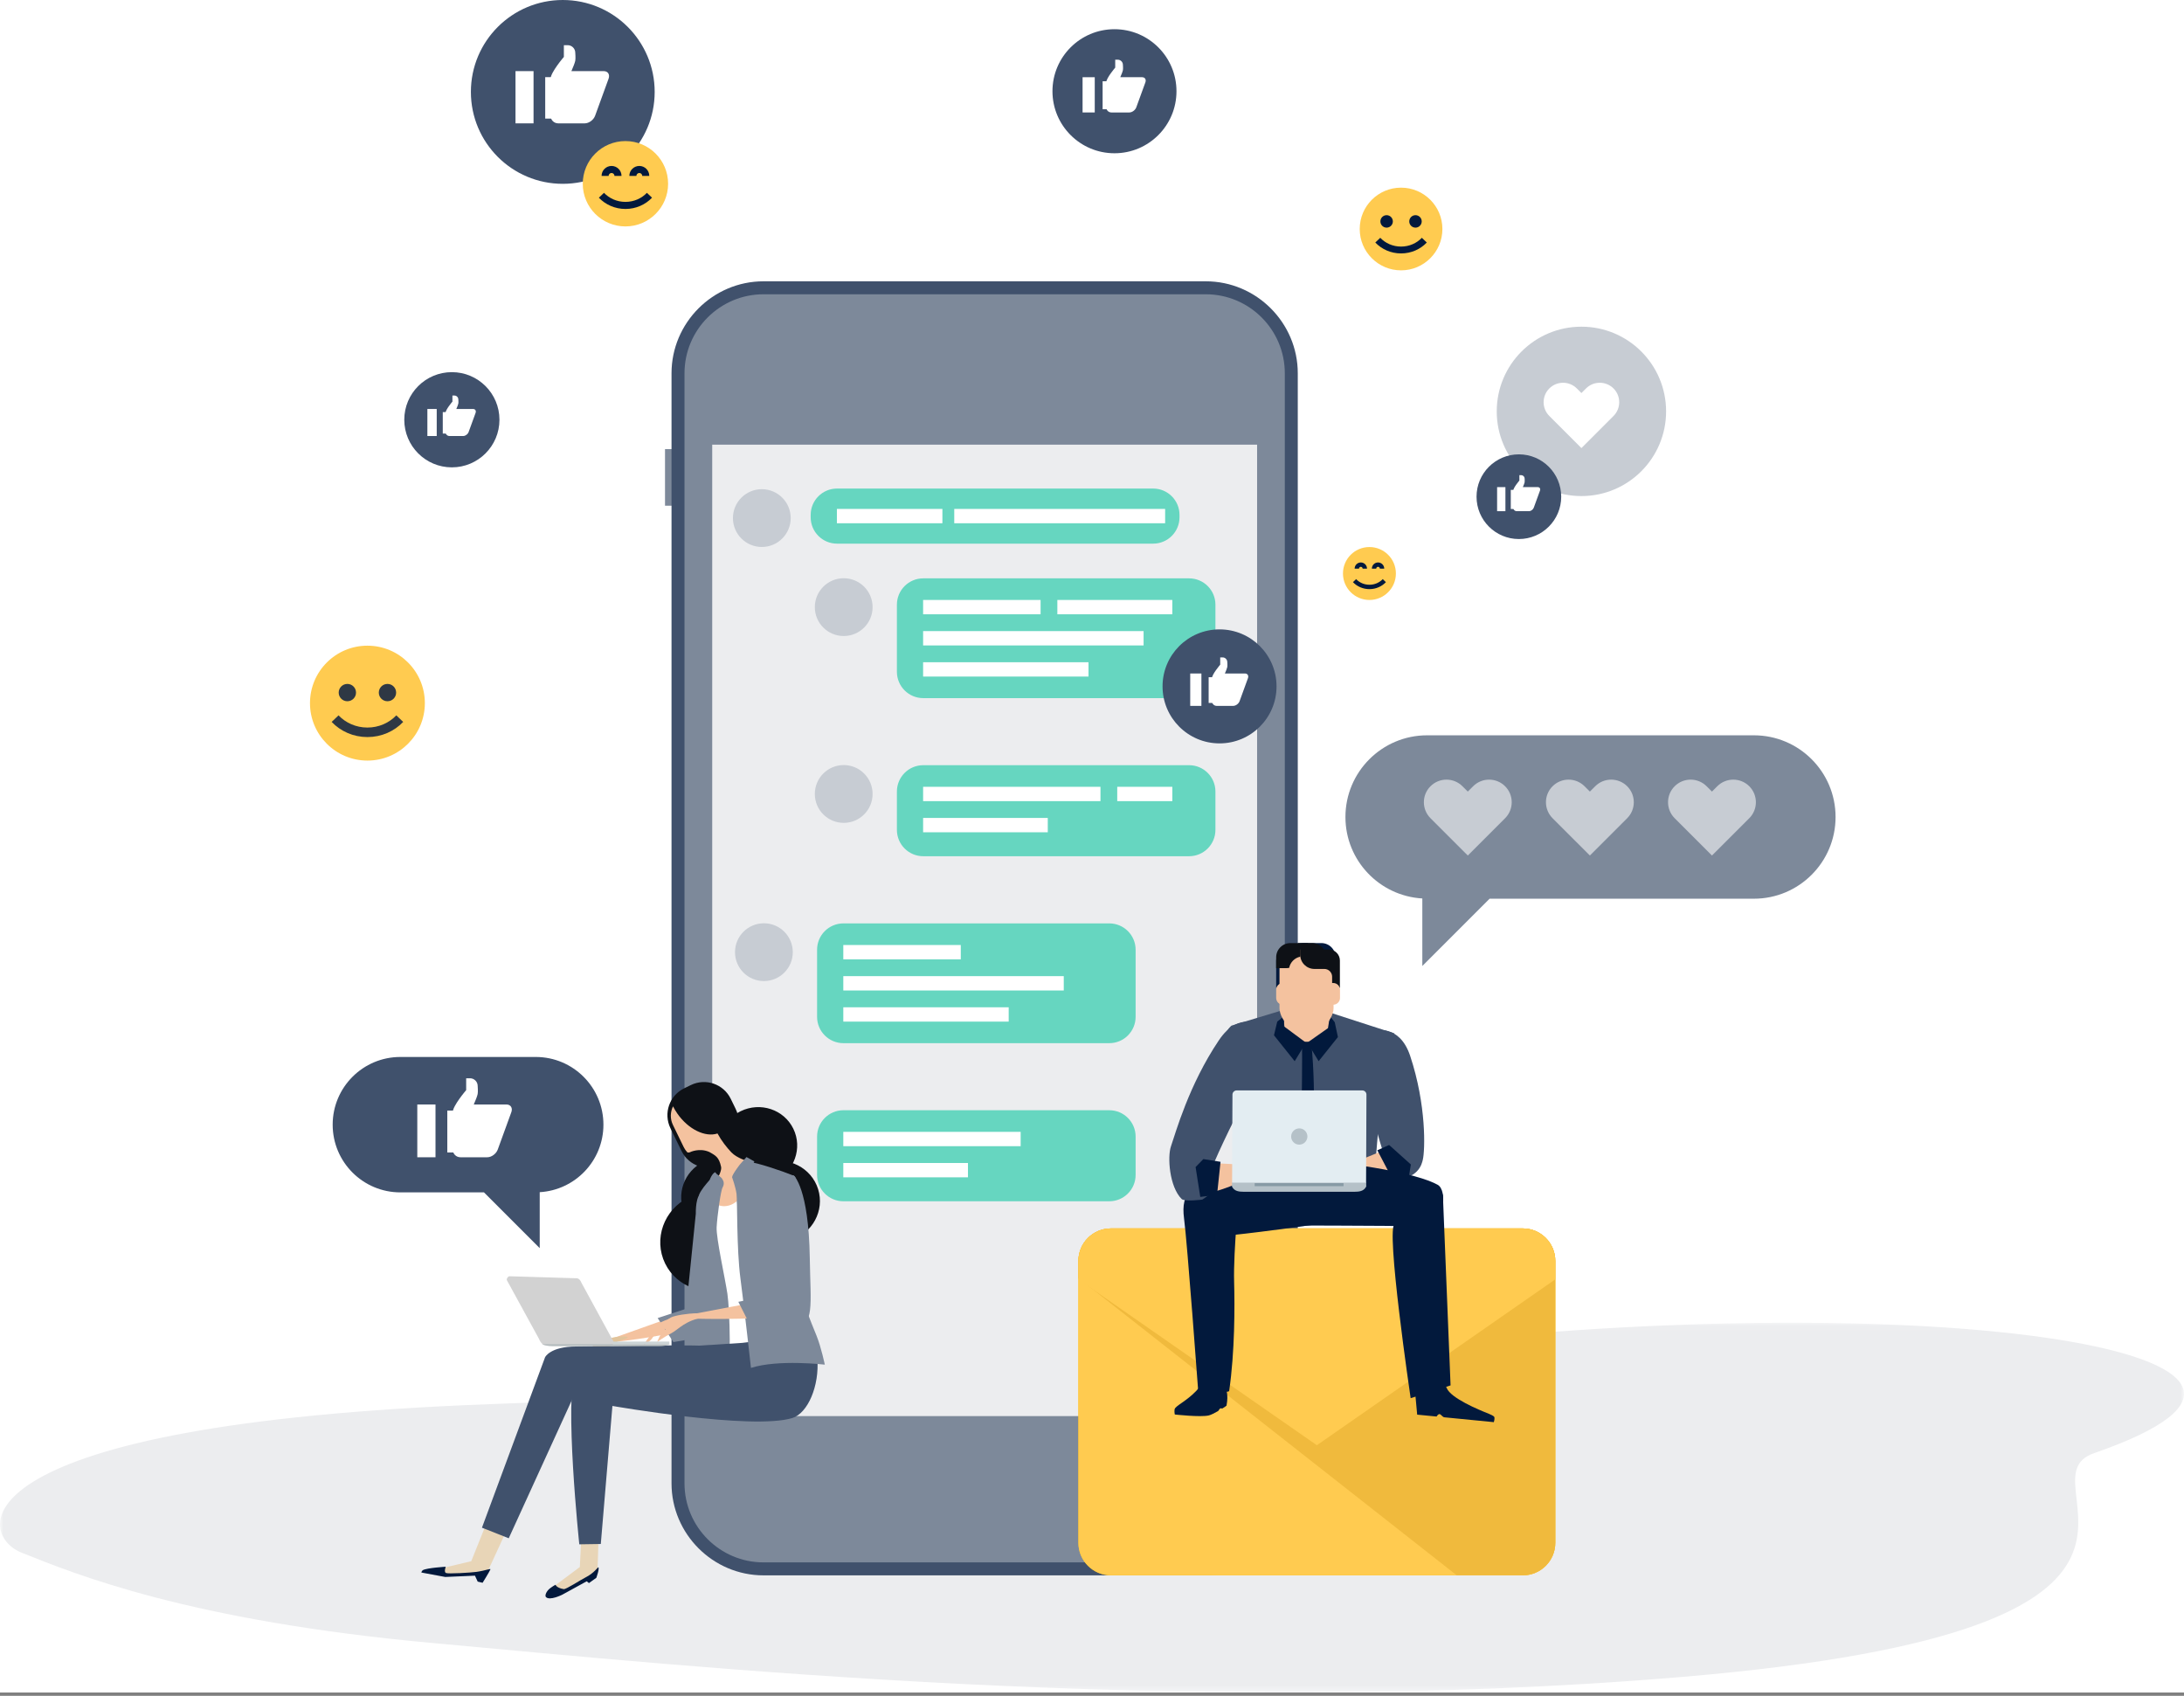 <?xml version="1.0" encoding="UTF-8"?>
<svg xmlns="http://www.w3.org/2000/svg" xmlns:xlink="http://www.w3.org/1999/xlink" fill="none" height="236" viewBox="0 0 304 236" width="304">
  <rect x="0" y="0" width="304" height="236" fill="#808080" stroke="none"/>
  <clipPath id="a">
    <path d="m0 0h304v235.54h-304z"></path>
  </clipPath>
  <mask id="b" height="52" maskUnits="userSpaceOnUse" width="304" x="0" y="184">
    <path clip-rule="evenodd" d="m0 184.079h304v51.457h-304z" fill="#fff" fill-rule="evenodd"></path>
  </mask>
  <g clip-path="url(#a)">
    <path d="m0 0h304v235.54h-304z" fill="#fff"></path>
    <g mask="url(#b)">
      <path clip-rule="evenodd" d="m68.419 195.402c21.333-.784 87.431-3.568 127.489-8.149 74.277-8.494 135.266 1.271 95.591 14.968-11.087 3.826 21.501 24.465-57.17 31.133-69.058 5.853-139.712-1.582-173.9-4.682-34.188-3.1-50.063-9.65-57.431-12.598-6.48-2.593-9.149-17.93 65.421-20.672z" fill="#ecedef" fill-rule="evenodd"></path>
    </g>
    <g clip-rule="evenodd" fill-rule="evenodd">
      <path d="m94.963 70.378h-2.397v-7.879h2.397z" fill="#7d899a"></path>
      <path d="m180.643 206.432c0 7.04-5.762 12.804-12.804 12.804h-61.562c-7.042 0-12.805-5.764-12.805-12.804v-154.481c0-7.041 5.763-12.803 12.805-12.803h61.562c7.042 0 12.804 5.763 12.804 12.803z" fill="#40516c"></path>
      <path d="m106.277 217.431c-6.063 0-10.999-4.936-10.999-10.999v-154.481c0-6.063 4.936-10.998 10.999-10.998h61.562c6.066 0 10.999 4.935 10.999 10.998v154.481c0 6.063-4.933 10.999-10.999 10.999z" fill="#7d899a"></path>
      <path d="m99.136 197.072h75.845v-135.19h-75.845z" fill="#ecedef"></path>
      <path d="m164.18 71.989c0 2.026-1.642 3.668-3.667 3.668h-44.004c-2.026 0-3.667-1.643-3.667-3.668v-.333c0-2.025 1.641-3.666 3.667-3.666h44.004c2.025 0 3.667 1.641 3.667 3.666z" fill="#66d6c0"></path>
      <path d="m169.181 93.488c0 2.026-1.641 3.668-3.667 3.668h-37.004c-2.025 0-3.667-1.642-3.667-3.668v-9.334c0-2.026 1.642-3.667 3.667-3.667h37.004c2.026 0 3.667 1.641 3.667 3.667z" fill="#66d6c0"></path>
      <path d="m113.418 84.491c0 2.221 1.8 4.021 4.022 4.021 2.22 0 4.021-1.8 4.021-4.021 0-2.221-1.801-4.021-4.021-4.021-2.222 0-4.022 1.801-4.022 4.021z" fill="#c7ccd3"></path>
      <path d="m102.019 72.1c0 2.222 1.801 4.021 4.022 4.021 2.22 0 4.021-1.8 4.021-4.021 0-2.22-1.801-4.022-4.021-4.022-2.221 0-4.022 1.802-4.022 4.022z" fill="#c7ccd3"></path>
      <path d="m169.181 115.489c0 2.026-1.641 3.668-3.667 3.668h-37.004c-2.025 0-3.667-1.642-3.667-3.668v-5.333c0-2.025 1.642-3.668 3.667-3.668h37.004c2.026 0 3.667 1.643 3.667 3.668z" fill="#66d6c0"></path>
      <path d="m113.418 110.494c0 2.22 1.8 4.021 4.022 4.021 2.22 0 4.021-1.801 4.021-4.021 0-2.222-1.801-4.023-4.021-4.023-2.222 0-4.022 1.801-4.022 4.023z" fill="#c7ccd3"></path>
      <path d="m158.072 141.507c0 2.026-1.642 3.667-3.667 3.667h-37.004c-2.026 0-3.668-1.641-3.668-3.667v-9.335c0-2.025 1.642-3.667 3.668-3.667h37.004c2.025 0 3.667 1.642 3.667 3.667z" fill="#66d6c0"></path>
      <path d="m102.309 132.51c0 2.221 1.801 4.021 4.022 4.021 2.22 0 4.021-1.8 4.021-4.021 0-2.22-1.801-4.022-4.021-4.022-2.221 0-4.022 1.802-4.022 4.022z" fill="#c7ccd3"></path>
      <path d="m158.072 163.509c0 2.025-1.642 3.668-3.667 3.668h-37.004c-2.026 0-3.668-1.643-3.668-3.668v-5.334c0-2.025 1.642-3.668 3.668-3.668h37.004c2.025 0 3.667 1.643 3.667 3.668z" fill="#66d6c0"></path>
      <path d="m116.491 72.819h14.686v-1.994h-14.686z" fill="#fff"></path>
      <path d="m132.826 72.819h29.354v-1.994h-29.354z" fill="#fff"></path>
      <path d="m128.492 85.488h16.353v-1.994h-16.353z" fill="#fff"></path>
      <path d="m147.178 85.488h16.002v-1.994h-16.002z" fill="#fff"></path>
      <path d="m128.492 89.822h30.688v-1.995h-30.688z" fill="#fff"></path>
      <path d="m128.492 94.155h23.021v-1.994h-23.021z" fill="#fff"></path>
      <path d="m128.492 111.491h24.687v-1.994h-24.687z" fill="#fff"></path>
      <path d="m155.513 111.491h7.667v-1.994h-7.667z" fill="#fff"></path>
      <path d="m128.492 115.824h17.352v-1.995h-17.352z" fill="#fff"></path>
      <path d="m117.383 133.508h16.353v-1.995h-16.353z" fill="#fff"></path>
      <path d="m117.383 137.841h30.687v-1.995h-30.687z" fill="#fff"></path>
      <path d="m117.383 142.174h23.021v-1.994h-23.021z" fill="#fff"></path>
      <path d="m117.383 159.51h24.687v-1.995h-24.687z" fill="#fff"></path>
      <path d="m117.383 163.843h17.352v-1.994h-17.352z" fill="#fff"></path>
      <path d="m102.309 158.513c0 2.22 1.801 4.021 4.022 4.021 2.22 0 4.021-1.801 4.021-4.021 0-2.222-1.801-4.022-4.021-4.022-2.221 0-4.022 1.8-4.022 4.022z" fill="#ff3e0d"></path>
      <path d="m95.353 168.938c1.308 2.684 4.591 3.779 7.33 2.441 2.74-1.334 3.903-4.593 2.595-7.276-1.307-2.683-4.59-3.777-7.331-2.441-2.738 1.335-3.901 4.595-2.594 7.276z" fill="#0e1116"></path>
      <path d="m92.582 175.835c1.652 3.387 5.795 4.767 9.254 3.08 3.462-1.686 4.931-5.798 3.277-9.189-1.651-3.388-5.794-4.769-9.256-3.081-3.461 1.685-4.927 5.799-3.276 9.19z" fill="#0e1116"></path>
      <path d="m98.386 183.321s.203.904-4.155 2.012c-4.358 1.105-11.03 1.651-11.03 1.651l9.817-3.493s3.816-1.156 5.369-.17z" fill="#f4c29f"></path>
      <path d="m86.711 186.435c-2.055.59-2.643 1.872-3.366 2.425-.725.554-1.404 1.276-1.398 1.267.204-1.012.86-1.225 1.112-1.607.251-.378.206-.211-.544-.057-.422.089-.945 1.032-1.355 1.589-.357.483-.634.594-.634.594s.319-.893.827-1.688c.614-.954 1.452-1.846 1.665-2.012.39-.296 1.752-.738 2.768-.891 1.146-.168 2.406-.045.924.38z" fill="#e1c49b"></path>
      <path d="m83.142 186.955s-1.46.852-1.676 1.139c-.151.199-.712 1.275-.712 1.275s.559-.263.809-.682c.249-.415 1.579-1.732 1.579-1.732z" fill="#e1c49b"></path>
      <path d="m95.953 181.993s4.048-.9 4.458 1.535c.233 1.384-.541 2.114-1.769 2.363-2.284.469-4.909.878-4.909.878l-2.192-3.339z" fill="#7d899a"></path>
      <path d="m95.724 179.982 1.128-11.069s-.08-2.894.963-2.834c1.504.084 1.79 2.584 1.923 3.482.264 1.827.649 2.549.62 7.151-.018 2.84.184 6.045.005 7.961-.123 1.32-1.408-.146-2.748-.272-2.498-.235-1.891-4.419-1.891-4.419z" fill="#7d899a"></path>
      <path d="m71.435 210.984-3.697 8.018-5.126.114-2.592-.526 5.576-1.325 2.985-7.441z" fill="#e8d5b7"></path>
      <path d="m67.173 220.268-.681-.161-.381-.829-4.136.182-3.329-.619s.065-.25.222-.335c.589-.317 3.175-.47 3.175-.47s-.272.717.024.869c.292.15 3.484-.046 4.252-.154 1.317-.187 1.998-.518 1.94-.343-.086.256-1.084 1.86-1.084 1.86z" fill="#02193c"></path>
      <path d="m91.905 194.687-12.086-.322-9.006 19.711-3.728-1.474 8.784-23.718s.696-1.499 4.347-1.499c3.553 0 17.891-.392 19.521.062 3.863 1.075-8.495 3.965-7.832 7.24z" fill="#40516c"></path>
      <path d="m100.503 161.917c1.308 2.685 4.591 3.777 7.329 2.443 2.742-1.337 3.904-4.595 2.596-7.278-1.308-2.684-4.589-3.776-7.33-2.442-2.742 1.337-3.903 4.595-2.595 7.277z" fill="#0e1116"></path>
      <path d="m94.866 160.179c1.005 2.062 3.489 2.919 5.551 1.915l.071-2.227c2.059-1.005 2.914-3.49 1.91-5.549l-.682-1.4c-1.003-2.062-3.487-2.92-5.549-1.916l-.932.454c-2.062 1.005-2.919 3.49-1.914 5.552z" fill="#0e1116"></path>
      <path d="m93.683 153.966c.171.341.373.68.602 1.009 1.545 2.212 3.889 3.321 5.589 2.769.58 1.063 1.274 1.932 1.938 2.635.758.799 2.351 1.259 2.351 1.259 1.085 1.541.471 5.98-3.409 6.438-2.333.274-1.855-2.183-1.041-3.716.381-.721.748-1.547.664-1.954-.294-1.414-.81-1.607-1.642-2.09-1.402-.614-2.684.029-2.684.029-.125.06-.263.063-.382.016-.198-.211-.364-.45-.498-.723l-1.498-3.077c-.416-.852-.38-1.805.01-2.595z" fill="#f4c29f"></path>
      <path d="m105.859 190.782s-1.774.366-2.265.55c-.657.248-2.581-.064-2.581-.064s-.246-9.497-.711-12.811c-.461-3.316-1.323-4.213-1.317-5.25.011-1.656.148-2.043.439-3.329.294-1.286-.563-2.996-.273-2.669.47.528 2.224 1.347 3.862-.469.284-.312 2.846 24.042 2.846 24.042z" fill="#fff"></path>
      <path d="m99.572 163.36s-2.41 2.426-2.313 3.226c.097.799-.148 4.151.404 7.719.554 3.568.999 4.454 1.09 7.058.091 2.607-.512 3.187-.293 6.386.171 2.505.565 4.716.565 4.716s1.138.32 1.996-.613c.858-.929.547-9.642.231-11.787-.316-2.143-1.576-7.771-1.501-9.265.077-1.493.559-5.063.823-5.532.66-1.172-.811-1.787-1.002-1.908z" fill="#7d899a"></path>
      <path d="m99.562 163.135s.13.208.298.323c.313.217.707.643.707.643s-.482-.232-.666.184c-.227.513-.365 1.665-.365 1.665s-.891-1.469-.679-1.938c.384-.845.705-.877.705-.877z" fill="#7d899a"></path>
      <path d="m102.866 168.917c.925 2.98 4.141 4.628 7.182 3.682s4.757-4.125 3.83-7.101c-.924-2.979-4.14-4.627-7.179-3.682-3.043.945-4.759 4.126-3.833 7.101z" fill="#0e1116"></path>
      <path d="m83.359 212.733-.181 5.614-1.145 1.348-3.047 1.758-2.261-.41 3.985-2.969.292-5.892z" fill="#e8d5b7"></path>
      <path d="m83.003 219.579-1.025.732-.314-.25-3.394 1.863s-1.792.903-2.288.317c-.16-.188.041-.804.615-1.23.453-.336.732-.467.732-.467s.117.437 1.135.607c.324.055 2.34-1.279 3.033-1.625 1.243-.621 1.738-1.491 1.799-1.411.163.216-.292 1.464-.292 1.464z" fill="#02193c"></path>
      <path d="m107.28 183.131-1.457 3.446-2.505.306-20.227 1.288s-1.81-.559-2.961 2.299c-1.641 4.072.504 24.447.504 24.447l2.994-.047 1.617-19.21s19.441 3.402 25.041 1.681c2.149-.659 3.789-4.453 3.483-8.285-.24-3.005-2.246-5.768-2.246-5.768z" fill="#40516c"></path>
      <path d="m104.53 190.365s-.938-8.478-1.472-12.491c-.532-4.014-.414-10.75-.536-11.714-.124-.965-.629-2.354-.629-2.354s.977-2.191 2.254-2.119c1.122.062 4.663 1.251 6.379 1.946 1.184.482.563 13.998.67 14.712.382 2.565 1.643 5.507 2.461 7.539.65 1.615 1.152 4.028 1.152 4.028s-6.475-.764-10.279.453z" fill="#7d899a"></path>
      <path d="m103.907 161.021-.953 1.073s-1.329 1.839-.897 1.58c.548-.326 1.178 1.591 1.178 1.591l1.767-3.629z" fill="#7d899a"></path>
      <path d="m111.661 181.625s1.479 1.052-4.112 1.624c-5.591.577-13.929.162-13.929.162l12.785-2.421s3.527-.716 5.256.635z" fill="#f4c29f"></path>
      <path d="m98.056 183.333c-2.652.348-3.623 1.705-4.62 2.215-.999.511-1.975 1.222-1.971 1.213.447-1.106.629-1.153 1.011-1.541.381-.391-.019-.266-.633-.266-.542 0-.72 1.036-1.334 1.6-.532.488-.896.572-.896.572s.566-.958 1.346-1.773c.941-.982 2.148-1.861 2.442-2.012.539-.276 2.302-.564 3.587-.575 1.449-.016 2.978.318 1.069.567z" fill="#f4c29f"></path>
      <path d="m93.549 183.371s-1.964.733-2.288 1.025c-.223.199-1.123 1.326-1.123 1.326s.742-.212 1.129-.644c.388-.43 2.282-1.707 2.282-1.707z" fill="#f4c29f"></path>
      <path d="m108.353 180.041-1.818-12.315s.45-2.538 1.238-3.406c.933-1.03 2.713-.725 2.713-.725s2.081 1.706 2.23 11.456c.1 6.675.712 9.417-2.162 9.707-2.684.272-5.747.439-5.747.439l-2.036-4.028z" fill="#7d899a"></path>
      <path d="m75.528 187.065h17.648v-.363h-17.648z" fill="#ccd4d6"></path>
      <path d="m85.388 186.682c-.001.28-.201.508-.447.508h-9.049c-.247 0-.581-.18-.882-.892l-4.473-8.171c0-.354.277-.567.522-.511l9.285.279c.247.058.448.248.588.619z" fill="#d2d2d2"></path>
      <path d="m84.293 187.065h.09 8.837c-.317.168-.846.279-1.446.279h-7.391-.09-7.389c-.601 0-1.13-.111-1.447-.279z" fill="#b6bdbf"></path>
      <path d="m55.728 147.094h18.844c5.203 0 9.421 4.217 9.421 9.422 0 5.016-3.923 9.105-8.868 9.394v7.787l-7.758-7.759h-11.639c-5.203 0-9.422-4.218-9.422-9.422 0-5.205 4.219-9.422 9.422-9.422z" fill="#40516c"></path>
      <path d="m70.496 153.709h-4.551c.222-.511.484-1.146.545-1.469.062-.326 0-1.111 0-1.111 0-.591-.479-1.07-1.069-1.07h-.533v1.651s-1.869 2.178-1.869 3.067v5.205c0 .591.477 1.069 1.067 1.069h3.739c.588 0 1.241-.478 1.457-1.069l1.894-5.205c.214-.591-.091-1.068-.68-1.068z" fill="#fff"></path>
      <path d="m62.263 160.383h1.423v-5.829h-1.423z" fill="#fff"></path>
      <path d="m58.085 161.052h2.534v-7.343h-2.534z" fill="#fff"></path>
      <path d="m177.687 95.521c0 4.381-3.554 7.933-7.933 7.933-4.382 0-7.934-3.553-7.934-7.933 0-4.381 3.552-7.932 7.934-7.932 4.379 0 7.933 3.551 7.933 7.932z" fill="#40516c"></path>
      <path d="m173.29 93.727h-2.793c.136-.312.296-.703.335-.901.038-.201 0-.683 0-.683 0-.362-.295-.655-.656-.655h-.328v1.012s-1.148 1.336-1.148 1.883v3.196c0 .361.294.656.656.656h2.294c.363 0 .762-.294.894-.656l1.163-3.196c.132-.362-.055-.656-.417-.656z" fill="#fff"></path>
      <path d="m168.237 97.825h.874v-3.579h-.874z" fill="#fff"></path>
      <path d="m165.672 98.235h1.557v-4.508h-1.557z" fill="#fff"></path>
      <path d="m194.3 79.811c0 2.034-1.649 3.684-3.684 3.684-2.034 0-3.683-1.65-3.683-3.684 0-2.033 1.649-3.682 3.683-3.682 2.035 0 3.684 1.649 3.684 3.682z" fill="#ffcb50"></path>
    </g>
    <path d="m188.544 80.805c.513.539 1.252.877 2.072.877.822 0 1.561-.338 2.074-.877" stroke="#02193c" stroke-width=".61"></path>
    <path d="m191.26 79.135c0-.307.249-.555.555-.555.307 0 .556.248.556.555" stroke="#02193c" stroke-width=".61"></path>
    <path d="m188.862 79.135c0-.307.25-.555.555-.555.308 0 .556.248.556.555" stroke="#02193c" stroke-width=".61"></path>
    <path clip-rule="evenodd" d="m154.634 219.232c-2.499 0-4.527-2.026-4.527-4.525v-39.225c0-2.501 2.028-4.527 4.527-4.527h57.328c2.499 0 4.526 2.026 4.526 4.527v39.225c0 2.499-2.027 4.525-4.526 4.525z" fill="#ffbf0d" fill-rule="evenodd"></path>
    <path clip-rule="evenodd" d="m154.634 219.232c-2.499 0-4.527-2.026-4.527-4.525v-39.225c0-2.501 2.028-4.527 4.527-4.527h57.328c2.499 0 4.526 2.026 4.526 4.527v39.225c0 2.499-2.027 4.525-4.526 4.525z" fill="#ffcb50" fill-rule="evenodd"></path>
    <path clip-rule="evenodd" d="m211.962 170.955h-57.328c-2.499 0-4.528 2.026-4.528 4.526v2.372l52.666 41.379h9.19c2.499 0 4.525-2.026 4.525-4.526v-39.225c0-2.5-2.026-4.526-4.525-4.526z" fill="#f0ba3d" fill-rule="evenodd"></path>
    <path clip-rule="evenodd" d="m183.298 201.128 33.19-23.088v-2.558c0-2.501-2.027-4.527-4.526-4.527h-57.328c-2.499 0-4.528 2.026-4.528 4.527v2.558z" fill="#ffcb50" fill-rule="evenodd"></path>
    <path clip-rule="evenodd" d="m191.382 143.428s3.415-.957 4.902 3.505c2.282 6.848 2.082 13.125 1.763 14.465-.147.616-.585 2.743-4.402 2.825-1.547.033-.928-3.284-.928-3.284s-.994-2.817-2.051-7.585c-1.057-4.764.716-9.926.716-9.926z" fill="#40516c" fill-rule="evenodd"></path>
    <path clip-rule="evenodd" d="m194.085 143.812-8.764-2.833-6.631-.446-7.267 2.199s-2.379 1.639-.171 6.908c2.21 5.267 1.359 13.521 1.359 13.521l18.747.6s.355-7.629 1.597-15.261c.277-1.704.311-3.708 1.13-4.688z" fill="#40516c" fill-rule="evenodd"></path>
    <path clip-rule="evenodd" d="m181.223 163.393h.955c1-7.368.954-14.971-.146-22.311-.288.172-.577.343-.865.515.241 7.508-.171 15.016.056 21.796z" fill="#02193c" fill-rule="evenodd"></path>
    <path clip-rule="evenodd" d="m184.948 143.042c-.13 1.015-.956 1.893-1.826 1.934h-2.477c-.871-.041-1.698-.919-1.829-1.934-.2-1.67-.404-3.34-.607-5.013-.136-.999.46-3.011 1.778-3.605 1.206-.528 2.588-.528 3.792 0 1.317.594 1.913 2.606 1.779 3.605-.204 1.673-.407 3.343-.61 5.013z" fill="#f4c29f" fill-rule="evenodd"></path>
    <path clip-rule="evenodd" d="m181.784 145.102-1.572 2.579-2.882-3.605.452-1.894.936-.768.012 1.427z" fill="#02193c" fill-rule="evenodd"></path>
    <path clip-rule="evenodd" d="m181.975 145.102 1.573 2.579 2.681-3.357-.439-2.057-.673-.868-.273 1.685z" fill="#02193c" fill-rule="evenodd"></path>
    <path clip-rule="evenodd" d="m181.507 131.244c-.694 0-1.305.355-1.657.896h-.68c-.848 0-1.535.687-1.535 1.536v3.792h1.08v-1.541c0-.597.485-1.082 1.08-1.082h.631-.999.66c1.095 0 1.982-.885 1.982-1.98v-1.621z" fill="#02193c" fill-rule="evenodd"></path>
    <path clip-rule="evenodd" d="m179.594 138.883c0 .518-.422.938-.941.938h-.079c-.518 0-.939-.42-.939-.938v-1.143c0-.519.421-.94.939-.94h.079c.385 0 .714.231.86.56" fill="#f4c29f" fill-rule="evenodd"></path>
    <path clip-rule="evenodd" d="m180.667 132.751v-1.507h.621 1.641.991c1.095 0 1.983.887 1.983 1.981v1.507h-.625-1.639-.992c-1.093 0-1.98-.888-1.98-1.981z" fill="#02193c" fill-rule="evenodd"></path>
    <path clip-rule="evenodd" d="m185.623 140.323c-.003.788-.606 2.122-1.603 2.544-1.356.561-2.961.559-4.317 0-1-.422-1.599-1.755-1.604-2.544v-6.71c-.006-.792.786-1.459 1.762-1.478h4.001c.975.018 1.768.684 1.761 1.478z" fill="#f4c29f" fill-rule="evenodd"></path>
    <path clip-rule="evenodd" d="m182.632 131.244c.692 0 1.304.355 1.656.896h.682c.846 0 1.535.687 1.535 1.536v3.792h-1.081v-1.541c0-.597-.485-1.082-1.08-1.082h-.013.381-1.75c-1.095 0-1.981-.885-1.981-1.98v-1.621z" fill="#0e1116" fill-rule="evenodd"></path>
    <path clip-rule="evenodd" d="m184.561 137.739c0-.518.421-.939.941-.939h.077c.52 0 .941.421.941.939v1.144c0 .517-.421.939-.941.939h-.077c-.385 0-.716-.23-.863-.56" fill="#f4c29f" fill-rule="evenodd"></path>
    <path clip-rule="evenodd" d="m180.98 133.141c.026-.127.039-.258.039-.39v-1.507h-.622-.779c-1.097 0-1.983.887-1.983 1.981v1.507h.412.211.78c.14 0 .275-.015.408-.042.153-.776.76-1.389 1.534-1.549z" fill="#0e1116" fill-rule="evenodd"></path>
    <path clip-rule="evenodd" d="m163.582 195.952c-.204.247-.054.899-.054.899s3.576.401 4.727.129c.299-.069.805-.328 1.281-.6.08-.046.221-.32.3-.367.144-.085.219.058.343-.02.318-.201.542-.357.545-.377.313-1.64-.104-2.303-.104-2.303s-3.046-1.012-3.618-.306c-1.341 1.662-2.972 2.401-3.42 2.945z" fill="#02193c" fill-rule="evenodd"></path>
    <path clip-rule="evenodd" d="m197.014 194.167.249 2.703 2.705.263s.186-.359.414-.338c.194.019.406.42.668.445.57.055 1.201.118 1.453.142.507.051 5.429.532 5.429.532s.177-.547.046-.753c-.066-.106-.502-.323-.795-.437-1.36-.528-5.239-2.147-5.805-3.549-.686-1.707-4.364.992-4.364.992z" fill="#02193c" fill-rule="evenodd"></path>
    <path clip-rule="evenodd" d="m192.923 159.958-9.147 3.737s6.49.925 10.544.098c2.744-.559-1.271-3.953-1.397-3.835z" fill="#f4c29f" fill-rule="evenodd"></path>
    <path clip-rule="evenodd" d="m177.597 162.12c-5.684 1.334-11.123 2.387-12.173 3.523-.046.049 1.235-.124 2.533 1.236.055.06.384 1.654.618 2.225-.926-1.668 12.432-6.378 15.319-7.597-.539-.172-2.11-.368-6.297.613z" fill="#02193c" fill-rule="evenodd"></path>
    <path clip-rule="evenodd" d="m179.226 170.544s13.289.028 18.418.105c3.549.053 3.875-5.006 2.472-5.767-4.25-2.314-17.511-3.502-17.511-3.502l-9.018 8.283s.507-.014 5.639.881z" fill="#02193c" fill-rule="evenodd"></path>
    <path clip-rule="evenodd" d="m172.536 165.65s-.881 8.351-.754 12.767c.094 3.33.104 9.714-.69 15.156-.049.332-4.304.08-4.304.08s-1.527-20.706-1.978-24.116c-.455-3.411.864-5.871 7.726-3.887z" fill="#02193c" fill-rule="evenodd"></path>
    <path clip-rule="evenodd" d="m199.295 167.663s-1.372 2.164-5.132 2.677c-1.361.186 2.191 24.239 2.191 24.239l5.556-1.779-1.073-26.6z" fill="#02193c" fill-rule="evenodd"></path>
    <path clip-rule="evenodd" d="m183.592 170.34s-7.263 1.038-12.112 1.545c-1.778.187-3.317-4.79-3.523-5.005-1.298-1.361-2.579-1.188-2.534-1.237 1.051-1.136 6.49-2.189 12.174-3.523 5.685-1.332 6.551-.493 6.551-.493z" fill="#02193c" fill-rule="evenodd"></path>
    <path clip-rule="evenodd" d="m171.356 170.279-.556 16.253-.556 3.769-.063-3.769.124-2.349-1.297-3.646-.68-8.466.99.37-.126-3.708z" fill="#02193c" fill-rule="evenodd"></path>
    <path clip-rule="evenodd" d="m199.106 165.643 1.36.372.495 19.528-2.843 6.983 1.36-4.759-.557-9.825s-1.978 4.757-1.978 4.512c0-.249 1.67-10.322 1.67-10.322s-1.854 1.546-1.67 1.484c.186-.062 1.113-7.045 2.163-7.973z" fill="#02193c" fill-rule="evenodd"></path>
    <path clip-rule="evenodd" d="m175.438 142.811s-2.919-2.287-5.776 1.959c-4.187 6.222-6.004 12.841-6.67 14.756-.51 1.469-.228 5.622 1.484 7.333.411.412 2.883.083 2.883.083l1.622-1.125-.679-1.304-.036-1.032s2.075-5.005 4.623-9.737c2.549-4.732 2.549-10.933 2.549-10.933z" fill="#40516c" fill-rule="evenodd"></path>
    <path clip-rule="evenodd" d="m168.301 161.834 9.48.495s-9.131 4.189-9.433 3.468c-1.711-4.091-.047-3.963-.047-3.963z" fill="#f4c29f" fill-rule="evenodd"></path>
    <path clip-rule="evenodd" d="m173.515 161.543c.554-.265.506-.27.506-.27s.506.601 1.239.714c.364.055 1.54.07 1.54.07l1.746.044.81-.047s.457-.059.579.018c.352.227.05.408.05.408l-3.129.444 3.007.372s.377.112.395.317c.017.191-.109.185-.109.185l-3.493.373 1.532.365s.365.118.394.317c.03.218.045.274.045.274l-3.212-.314s-2.452-3.003-1.9-3.27z" fill="#e8d5b7" fill-rule="evenodd"></path>
    <path clip-rule="evenodd" d="m176.983 163.478 2.102.384s.48.033.693.187c.245.176.101.393.101.393l-3.223-.271z" fill="#e8d5b7" fill-rule="evenodd"></path>
    <path clip-rule="evenodd" d="m190.162 165.131c.004-.007.008-.013.011-.019l-.011-.599h-18.676v.599s-.004.012 0 .019l.063.111c.319.519.888.612 1.544.612h15.464c.654 0 1.223-.093 1.543-.612z" fill="#b5c1c8" fill-rule="evenodd"></path>
    <path clip-rule="evenodd" d="m174.645 165.075h12.367v-.422h-12.367z" fill="#879aa5" fill-rule="evenodd"></path>
    <path clip-rule="evenodd" d="m190.151 164.578.05-12.244c.002-.323-.259-.585-.583-.585h-17.48c-.323 0-.586.262-.587.585l-.051 12.244z" fill="#e3edf2" fill-rule="evenodd"></path>
    <path clip-rule="evenodd" d="m181.983 158.163c-.001.625-.511 1.132-1.136 1.132-.624 0-1.129-.507-1.127-1.132.002-.624.511-1.131 1.137-1.131.624 0 1.13.507 1.126 1.131z" fill="#b5c1c8" fill-rule="evenodd"></path>
    <path clip-rule="evenodd" d="m167.071 166.57-.651-4.156 1.079-1.11 2.394.381-.489 4.602z" fill="#02193c" fill-rule="evenodd"></path>
    <path clip-rule="evenodd" d="m196.136 163.588.249-1.53-3.029-2.717-1.639.738 2.143 4.101z" fill="#02193c" fill-rule="evenodd"></path>
    <path clip-rule="evenodd" d="m187.277 113.7c0-6.28 5.091-11.37 11.371-11.37h45.483c6.28 0 11.369 5.09 11.369 11.37 0 6.277-5.089 11.37-11.369 11.37h-36.787l-9.365 9.364v-9.398c-5.965-.348-10.702-5.283-10.702-11.336z" fill="#7d899a" fill-rule="evenodd"></path>
    <path clip-rule="evenodd" d="m199.115 109.421c1.23-1.231 3.222-1.231 4.452 0l.742.739.74-.739c1.228-1.231 3.222-1.231 4.455 0 1.225 1.228 1.225 3.218 0 4.446l-.745.745-4.45 4.448-4.452-4.448-.742-.745c-1.228-1.229-1.228-3.223 0-4.446z" fill="#c7ccd3" fill-rule="evenodd"></path>
    <path clip-rule="evenodd" d="m216.107 109.421c1.232-1.231 3.225-1.231 4.454 0l.741.739.741-.739c1.228-1.231 3.221-1.231 4.454 0 1.225 1.228 1.225 3.218 0 4.446l-.745.745-4.45 4.448-4.452-4.448-.743-.745c-1.227-1.229-1.227-3.223 0-4.446z" fill="#c7ccd3" fill-rule="evenodd"></path>
    <path clip-rule="evenodd" d="m233.101 109.421c1.231-1.231 3.224-1.231 4.453 0l.741.739.74-.739c1.23-1.231 3.223-1.231 4.455 0 1.226 1.228 1.226 3.218 0 4.446l-.744.745-4.451 4.448-4.45-4.448-.744-.745c-1.227-1.229-1.227-3.223 0-4.446z" fill="#c7ccd3" fill-rule="evenodd"></path>
    <path clip-rule="evenodd" d="m254.936 42.482c-.531-.529-1.388-.529-1.916 0l-.319.319-.319-.319c-.53-.529-1.387-.529-1.917 0-.527.53-.527 1.386 0 1.915l.321.319 1.915 1.915 1.914-1.915.321-.319c.527-.529.527-1.387 0-1.915z" fill="#fff" fill-rule="evenodd"></path>
    <path clip-rule="evenodd" d="m231.91 57.25c0 6.509-5.277 11.786-11.786 11.786-6.51 0-11.786-5.278-11.786-11.786s5.276-11.786 11.786-11.786c6.509 0 11.786 5.278 11.786 11.786z" fill="#c7ccd3" fill-rule="evenodd"></path>
    <path clip-rule="evenodd" d="m224.594 54.06c-1.059-1.058-2.775-1.058-3.832 0l-.638.637-.638-.637c-1.057-1.058-2.773-1.058-3.832 0-1.056 1.057-1.056 2.771 0 3.827l.64.641 3.83 3.828 3.828-3.828.642-.641c1.055-1.058 1.055-2.772 0-3.827z" fill="#fff" fill-rule="evenodd"></path>
    <path clip-rule="evenodd" d="m217.311 69.124c0 3.255-2.638 5.892-5.892 5.892-3.255 0-5.894-2.638-5.894-5.892 0-3.256 2.639-5.894 5.894-5.894 3.254 0 5.892 2.638 5.892 5.894z" fill="#40516c" fill-rule="evenodd"></path>
    <path clip-rule="evenodd" d="m214.047 67.791h-2.076c.102-.232.22-.522.249-.67.029-.148 0-.507 0-.507 0-.269-.218-.487-.487-.487h-.244v.752s-.852.994-.852 1.399v2.374c0 .268.218.487.488.487h1.704c.268 0 .565-.219.664-.487l.864-2.374c.098-.269-.042-.487-.31-.487z" fill="#fff" fill-rule="evenodd"></path>
    <path clip-rule="evenodd" d="m210.292 70.835h.65v-2.659h-.65z" fill="#fff" fill-rule="evenodd"></path>
    <path clip-rule="evenodd" d="m208.388 71.14h1.157v-3.349h-1.157z" fill="#fff" fill-rule="evenodd"></path>
    <path clip-rule="evenodd" d="m163.759 12.697c0 4.766-3.863 8.631-8.63 8.631-4.768 0-8.632-3.865-8.632-8.631 0-4.768 3.864-8.632 8.632-8.632 4.767 0 8.63 3.864 8.63 8.632z" fill="#40516c" fill-rule="evenodd"></path>
    <path clip-rule="evenodd" d="m158.977 10.745h-3.04c.148-.341.323-.766.365-.981.042-.217 0-.743 0-.743 0-.394-.32-.714-.715-.714h-.355v1.103s-1.249 1.454-1.249 2.049v3.478c0 .393.319.713.714.713h2.496c.393 0 .828-.321.972-.713l1.266-3.478c.143-.395-.06-.713-.454-.713z" fill="#fff" fill-rule="evenodd"></path>
    <path clip-rule="evenodd" d="m153.478 15.204h.95v-3.895h-.95z" fill="#fff" fill-rule="evenodd"></path>
    <path clip-rule="evenodd" d="m150.688 15.65h1.695v-4.904h-1.695z" fill="#fff" fill-rule="evenodd"></path>
    <path clip-rule="evenodd" d="m200.773 31.869c0 3.178-2.576 5.754-5.755 5.754s-5.753-2.576-5.753-5.754 2.574-5.754 5.753-5.754 5.755 2.576 5.755 5.754z" fill="#ffcb50" fill-rule="evenodd"></path>
    <path d="m191.78 33.422c.802.842 1.955 1.37 3.238 1.37s2.438-.528 3.239-1.37" stroke="#02193c" stroke-width=".953"></path>
    <path clip-rule="evenodd" d="m193.876 30.812c0 .479-.388.868-.868.868-.478 0-.867-.389-.867-.868 0-.478.389-.867.867-.867.48 0 .868.389.868.867z" fill="#02193c" fill-rule="evenodd"></path>
    <path clip-rule="evenodd" d="m197.895 30.812c0 .479-.389.868-.867.868-.479 0-.868-.389-.868-.868 0-.478.389-.867.868-.867.478 0 .867.389.867.867z" fill="#02193c" fill-rule="evenodd"></path>
    <path clip-rule="evenodd" d="m59.137 97.852c0 4.416-3.579 7.995-7.994 7.995s-7.995-3.579-7.995-7.995c0-4.415 3.579-7.995 7.995-7.995s7.994 3.579 7.994 7.995z" fill="#ffcb50" fill-rule="evenodd"></path>
    <path d="m46.644 100.01c1.113 1.169 2.717 1.903 4.5 1.903 1.782 0 3.385-.734 4.5-1.903" stroke="#2e3844" stroke-width="1.324"></path>
    <path clip-rule="evenodd" d="m49.556 96.385c0 .665-.539 1.204-1.206 1.204-.666 0-1.206-.539-1.206-1.204 0-.666.54-1.207 1.206-1.207.667 0 1.206.541 1.206 1.207z" fill="#2e3844" fill-rule="evenodd"></path>
    <path clip-rule="evenodd" d="m55.14 96.385c0 .665-.539 1.204-1.206 1.204-.667 0-1.206-.539-1.206-1.204 0-.666.539-1.207 1.206-1.207.666 0 1.206.541 1.206 1.207z" fill="#2e3844" fill-rule="evenodd"></path>
    <path clip-rule="evenodd" d="m91.127 12.791c0 7.064-5.728 12.791-12.791 12.791-7.064 0-12.791-5.727-12.791-12.791 0-7.065 5.727-12.791 12.791-12.791 7.064 0 12.791 5.726 12.791 12.791z" fill="#40516c" fill-rule="evenodd"></path>
    <path clip-rule="evenodd" d="m84.039 9.899h-4.505c.221-.505.479-1.133.541-1.453.061-.324 0-1.101 0-1.101 0-.584-.474-1.058-1.059-1.058h-.529v1.634s-1.849 2.154-1.849 3.035v5.154c0 .583.473 1.057 1.058 1.057h3.697c.585 0 1.23-.475 1.442-1.057l1.875-5.154c.214-.584-.087-1.057-.672-1.057z" fill="#fff" fill-rule="evenodd"></path>
    <path clip-rule="evenodd" d="m75.891 16.505h1.408v-5.77h-1.408z" fill="#fff" fill-rule="evenodd"></path>
    <path clip-rule="evenodd" d="m71.755 17.167h2.511v-7.269h-2.511z" fill="#fff" fill-rule="evenodd"></path>
    <path clip-rule="evenodd" d="m69.521 58.415c0 3.656-2.967 6.625-6.623 6.625-3.66 0-6.625-2.968-6.625-6.625 0-3.659 2.965-6.625 6.625-6.625 3.656 0 6.623 2.966 6.623 6.625z" fill="#40516c" fill-rule="evenodd"></path>
    <path clip-rule="evenodd" d="m65.85 56.916h-2.333c.114-.261.248-.588.28-.753.033-.167 0-.569 0-.569 0-.302-.246-.549-.549-.549h-.273v.846s-.958 1.116-.958 1.573v2.667c0 .303.245.548.547.548h1.915c.302 0 .637-.246.747-.548l.971-2.667c.11-.303-.046-.548-.348-.548z" fill="#fff" fill-rule="evenodd"></path>
    <path clip-rule="evenodd" d="m61.631 60.338h.728v-2.988h-.728z" fill="#fff" fill-rule="evenodd"></path>
    <path clip-rule="evenodd" d="m59.488 60.68h1.301v-3.764h-1.301z" fill="#fff" fill-rule="evenodd"></path>
    <path clip-rule="evenodd" d="m92.996 25.571c0 3.28-2.658 5.939-5.939 5.939-3.28 0-5.939-2.659-5.939-5.939 0-3.28 2.659-5.939 5.939-5.939 3.281 0 5.939 2.659 5.939 5.939z" fill="#ffcb50" fill-rule="evenodd"></path>
    <path d="m83.715 27.174c.828.869 2.018 1.414 3.342 1.414 1.326 0 2.516-.545 3.344-1.414" stroke="#02193c" stroke-width=".984"></path>
    <path d="m88.094 24.48c0-.493.401-.894.895-.894.495 0 .896.401.896.894" stroke="#02193c" stroke-width=".984"></path>
    <path d="m84.229 24.48c0-.493.402-.894.895-.894.495 0 .896.401.896.894" stroke="#02193c" stroke-width=".984"></path>
  </g>
</svg>
